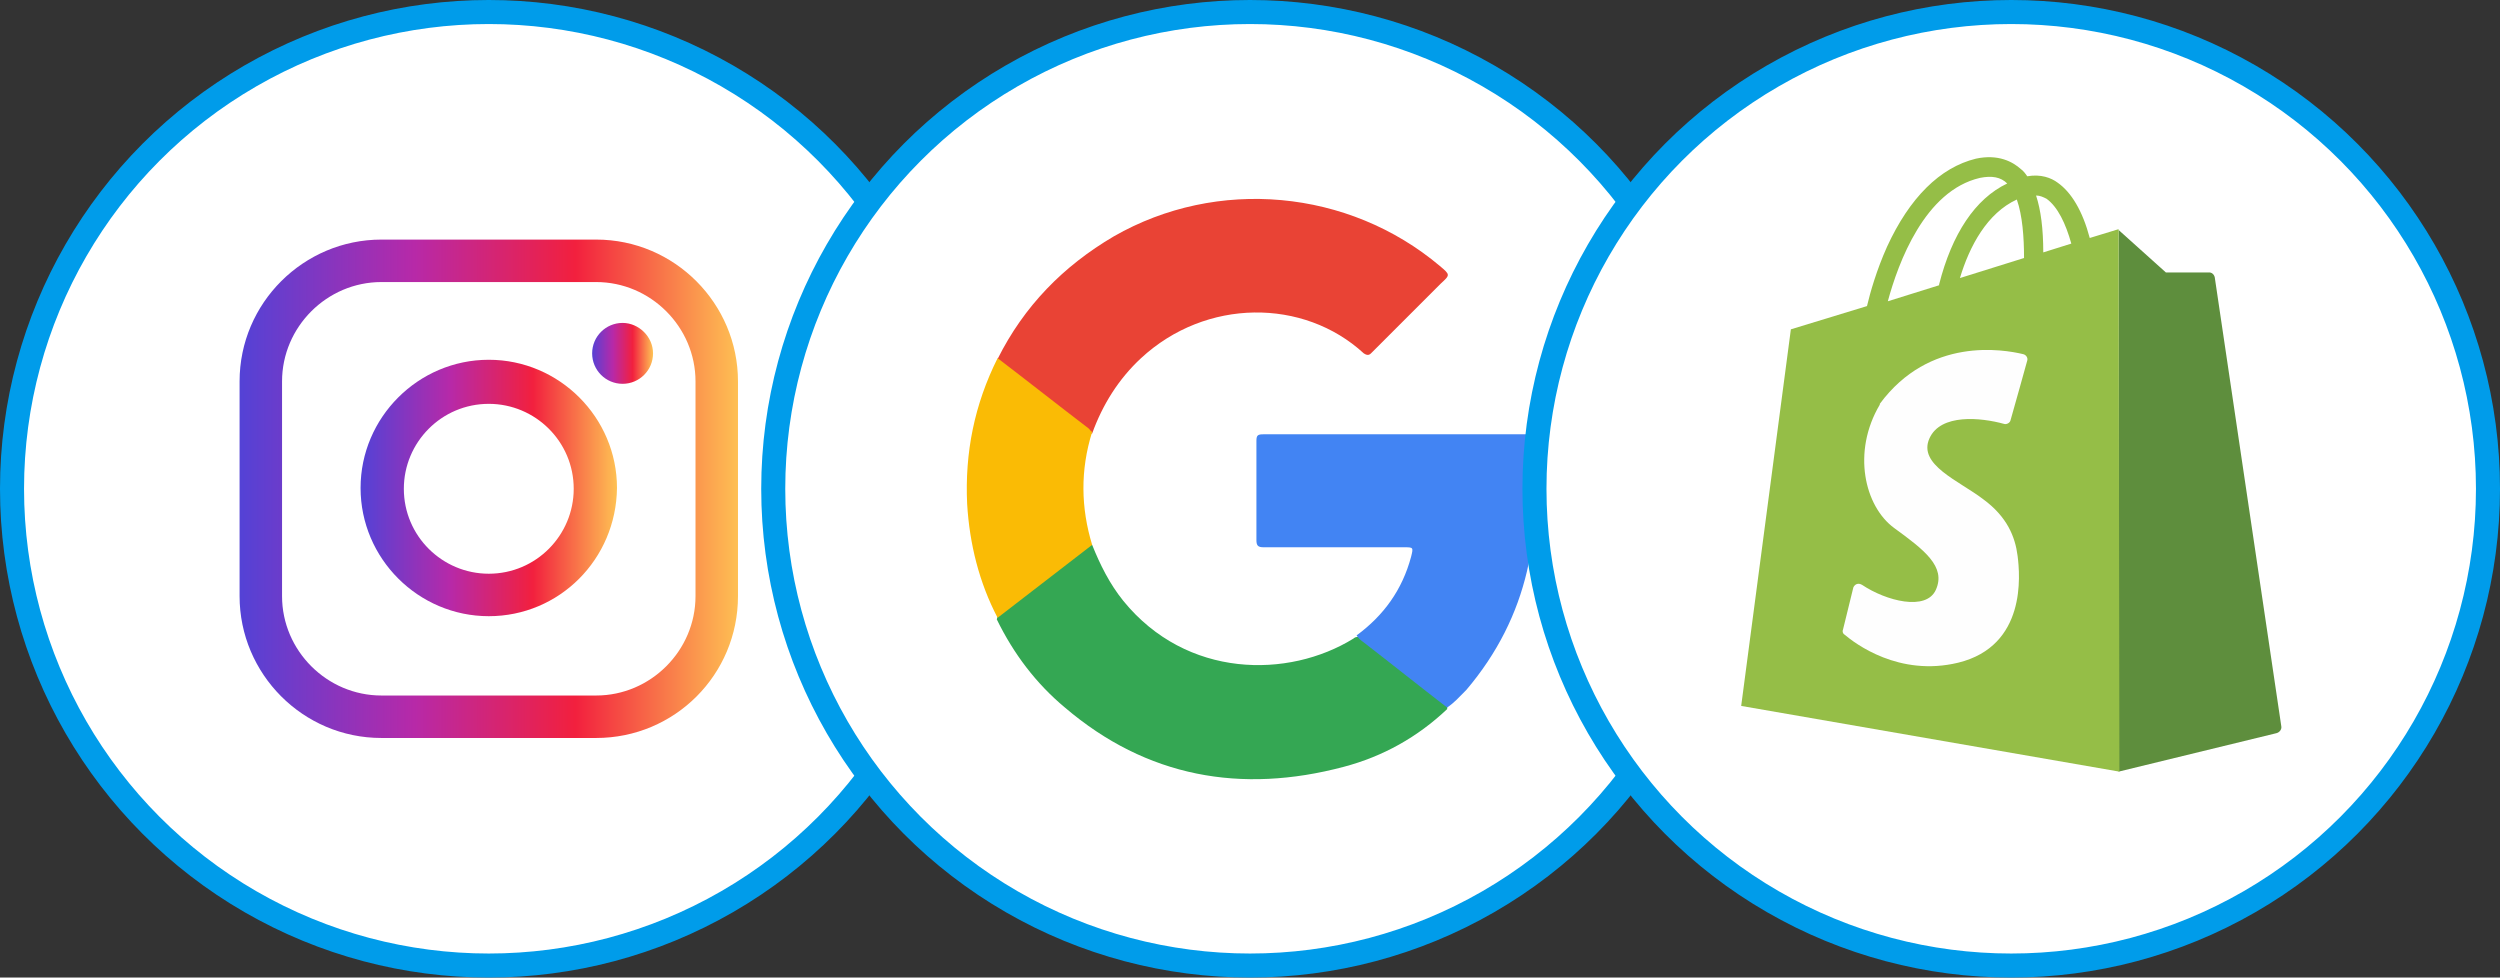 <?xml version="1.0" encoding="utf-8"?>
<!-- Generator: Adobe Illustrator 27.0.0, SVG Export Plug-In . SVG Version: 6.00 Build 0)  -->
<svg version="1.1" id="Layer_1" xmlns="http://www.w3.org/2000/svg" xmlns:xlink="http://www.w3.org/1999/xlink" x="0px" y="0px"
	 viewBox="0 0 312 122" style="enable-background:new 0 0 312 122;" xml:space="preserve">
<rect x="0" y="0" width="312" height="122" fill="#333333" stroke="none"/>
<style type="text/css">
	.st0{fill:#FFFFFF;stroke:#009CEA;stroke-width:3;stroke-linecap:round;stroke-linejoin:round;stroke-miterlimit:10;}
	.st1{fill:#E94335;}
	.st2{fill:#34A753;}
	.st3{fill:#4284F3;}
	.st4{fill:#FABB05;}
	.st5{fill:url(#SVGID_1_);}
	.st6{fill:url(#SVGID_00000116935644424363485800000008264778727897619883_);}
	.st7{fill:url(#SVGID_00000002346504834317420750000007137386796300413882_);}
	.st8{fill:#5E8E3D;}
	.st9{fill:#95BE47;}
	.st10{fill:#FEFEFE;}
</style>
<circle class="st0" cx="61" cy="61" r="59.5"/>
<circle class="st0" cx="156" cy="61" r="59.5"/>
<g>
	<path class="st1" d="M124.5,44.8c3.3-6.6,8.2-11.6,14.5-15.3c12.9-7.4,29.3-5.9,40.7,3.7c1.3,1.1,1.3,1.1,0.1,2.2
		c-2.8,2.8-5.7,5.7-8.5,8.5c-0.3,0.3-0.5,0.6-1.1,0.2c-7.5-6.9-19.7-6.9-27.8,0.6c-2.8,2.6-4.8,5.8-6.1,9.4
		c-0.5,0.1-0.8-0.2-1.1-0.4c-3.4-2.6-6.8-5.2-10.1-7.8C124.7,45.5,124.5,45.2,124.5,44.8z"/>
	<path class="st2" d="M136.3,68c1,2.5,2.2,4.9,3.9,7c7.9,9.7,20.6,9.7,28.7,4.7c0.1-0.1,0.3-0.2,0.4-0.2c0.5-0.1,0.9,0.2,1.2,0.5
		c3.2,2.4,6.3,4.9,9.5,7.4c0.4,0.3,0.7,0.6,0.6,1.1c-3.7,3.5-8,5.9-12.9,7.2c-12.8,3.4-24.6,1.3-34.8-7.4c-3.6-3-6.4-6.7-8.5-11
		c0.1-0.5,0.3-0.9,0.7-1.2c3.3-2.5,6.5-5,9.7-7.5C135.4,68.1,135.7,67.8,136.3,68z"/>
	<path class="st3" d="M180.6,88.3c-3.5-2.7-7-5.5-10.5-8.2c-0.3-0.2-0.6-0.5-0.8-0.8c3.4-2.5,5.7-5.7,6.8-9.8
		c0.3-1.2,0.3-1.2-0.9-1.2c-5.8,0-11.7,0-17.5,0c-0.7,0-0.9-0.2-0.9-0.9c0-4.1,0-8.3,0-12.4c0-0.7,0.2-0.8,0.9-0.8
		c10.8,0,21.6,0,32.4,0c0.4,0,0.8-0.1,0.9,0.5c1.7,11.6-0.2,22.2-8,31.4C182.1,87,181.5,87.7,180.6,88.3z"/>
	<path class="st4" d="M136.3,68c-3.9,3-7.9,6.1-11.8,9.1c-2.3-4.4-3.5-9.2-3.8-14.2c-0.3-6.4,0.9-12.4,3.8-18.2
		c3.8,2.9,7.6,5.9,11.4,8.8c0.1,0.1,0.2,0.3,0.4,0.4C134.8,58.7,134.9,63.4,136.3,68z"/>
</g>
<g>
	<g>
		<linearGradient id="SVGID_1_" gradientUnits="userSpaceOnUse" x1="29.842" y1="60.995" x2="92.147" y2="60.995">
			<stop  offset="0" style="stop-color:#5342D6"/>
			<stop  offset="0.351" style="stop-color:#B729A8"/>
			<stop  offset="0.673" style="stop-color:#F2203E"/>
			<stop  offset="1" style="stop-color:#FEC053"/>
		</linearGradient>
		<path class="st5" d="M74.4,92.1H47.6c-9.8,0-17.7-8-17.7-17.7V47.6c0-9.8,8-17.7,17.7-17.7h26.8c9.8,0,17.7,8,17.7,17.7v26.8
			C92.1,84.2,84.2,92.1,74.4,92.1z M47.6,35.2c-6.8,0-12.4,5.6-12.4,12.4v26.8c0,6.8,5.6,12.4,12.4,12.4h26.8
			c6.8,0,12.4-5.6,12.4-12.4V47.6c0-6.8-5.6-12.4-12.4-12.4H47.6z"/>
	</g>
	<g>
		
			<linearGradient id="SVGID_00000005231477247653476910000018317203742627004057_" gradientUnits="userSpaceOnUse" x1="45.041" y1="60.994" x2="76.948" y2="60.994">
			<stop  offset="0" style="stop-color:#5342D6"/>
			<stop  offset="0.351" style="stop-color:#B729A8"/>
			<stop  offset="0.673" style="stop-color:#F2203E"/>
			<stop  offset="1" style="stop-color:#FEC053"/>
		</linearGradient>
		<path style="fill:url(#SVGID_00000005231477247653476910000018317203742627004057_);" d="M61,76.9c-8.8,0-16-7.2-16-16
			c0-8.8,7.2-16,16-16c8.8,0,16,7.2,16,16C76.9,69.8,69.8,76.9,61,76.9z M61,50.4c-5.9,0-10.6,4.8-10.6,10.6
			c0,5.9,4.8,10.6,10.6,10.6c5.9,0,10.6-4.8,10.6-10.6C71.6,55.1,66.8,50.4,61,50.4z"/>
	</g>
	<g>
		
			<linearGradient id="SVGID_00000114060716708034102030000001436584233543307187_" gradientUnits="userSpaceOnUse" x1="73.797" y1="44.128" x2="81.466" y2="44.128">
			<stop  offset="0" style="stop-color:#5342D6"/>
			<stop  offset="0.351" style="stop-color:#B729A8"/>
			<stop  offset="0.673" style="stop-color:#F2203E"/>
			<stop  offset="1" style="stop-color:#FEC053"/>
		</linearGradient>
		<path style="fill:url(#SVGID_00000114060716708034102030000001436584233543307187_);" d="M81.5,44.1c0,2.1-1.7,3.8-3.8,3.8
			c-2.1,0-3.8-1.7-3.8-3.8c0-2.1,1.7-3.8,3.8-3.8C79.7,40.3,81.5,42,81.5,44.1z"/>
	</g>
</g>
<circle class="st0" cx="251" cy="61" r="59.5"/>
<g>
	<path class="st8" d="M264.4,96.3l19.7-4.8c0.4-0.1,0.7-0.5,0.6-0.9l-8.3-56c-0.1-0.4-0.4-0.6-0.7-0.6h-5.4l-5.9-5.3V96.3z"/>
	<path class="st9" d="M264.4,28.6l-3.6,1.1c-0.9-3.4-2.3-5.7-4-6.9c-0.8-0.6-2.1-1.1-3.8-0.8c-0.2-0.3-0.5-0.7-0.8-0.9
		c-1-0.9-2.8-1.9-5.6-1.3c-4.5,1.1-8.3,4.9-11.1,11c-1.3,2.9-2.1,5.7-2.5,7.4l-9.5,2.9l-6.2,47l47.2,8.2L264.4,28.6z M255.4,24.8
		c1.4,1,2.4,3.1,3.1,5.6l-3.5,1.1c0-2.9-0.3-5.3-0.9-7.1C254.6,24.4,255,24.6,255.4,24.8z M251.7,24.9c0.7,2,0.9,4.7,0.9,7.3l-8,2.5
		C245.8,30.7,248,26.6,251.7,24.9z M247.1,22.2c1.5-0.3,2.6-0.1,3.4,0.7c-4,1.9-6.9,6.3-8.5,12.6c0,0,0,0.1,0,0.1l-6.4,2
		C236.9,32.8,240.2,23.8,247.1,22.2z"/>
	<path class="st10" d="M231.3,73.3l-1.3,5.3c-0.1,0.2,0,0.5,0.2,0.6c1.3,1.1,6.8,5.3,14.2,3.5c8.5-2.1,7.7-10.9,7.4-13.3
		c-0.3-2.4-1.3-4.9-4.3-7.1c-3-2.3-8.2-4.3-6.7-7.6c1.4-3.1,6.4-2.6,9.3-1.8c0.3,0.1,0.7-0.1,0.8-0.4c0.7-2.4,1.7-6.1,2.1-7.5
		c0.1-0.3-0.1-0.7-0.5-0.8c-2.5-0.6-11.7-2.2-17.9,6.2c0,0,0,0,0,0.1c-3.5,5.9-1.9,12.7,1.8,15.4c3.7,2.7,6.5,4.8,5.2,7.7
		c-1.2,2.7-6.2,1.4-9.2-0.6C231.9,72.7,231.5,72.9,231.3,73.3z"/>
</g>
</svg>
